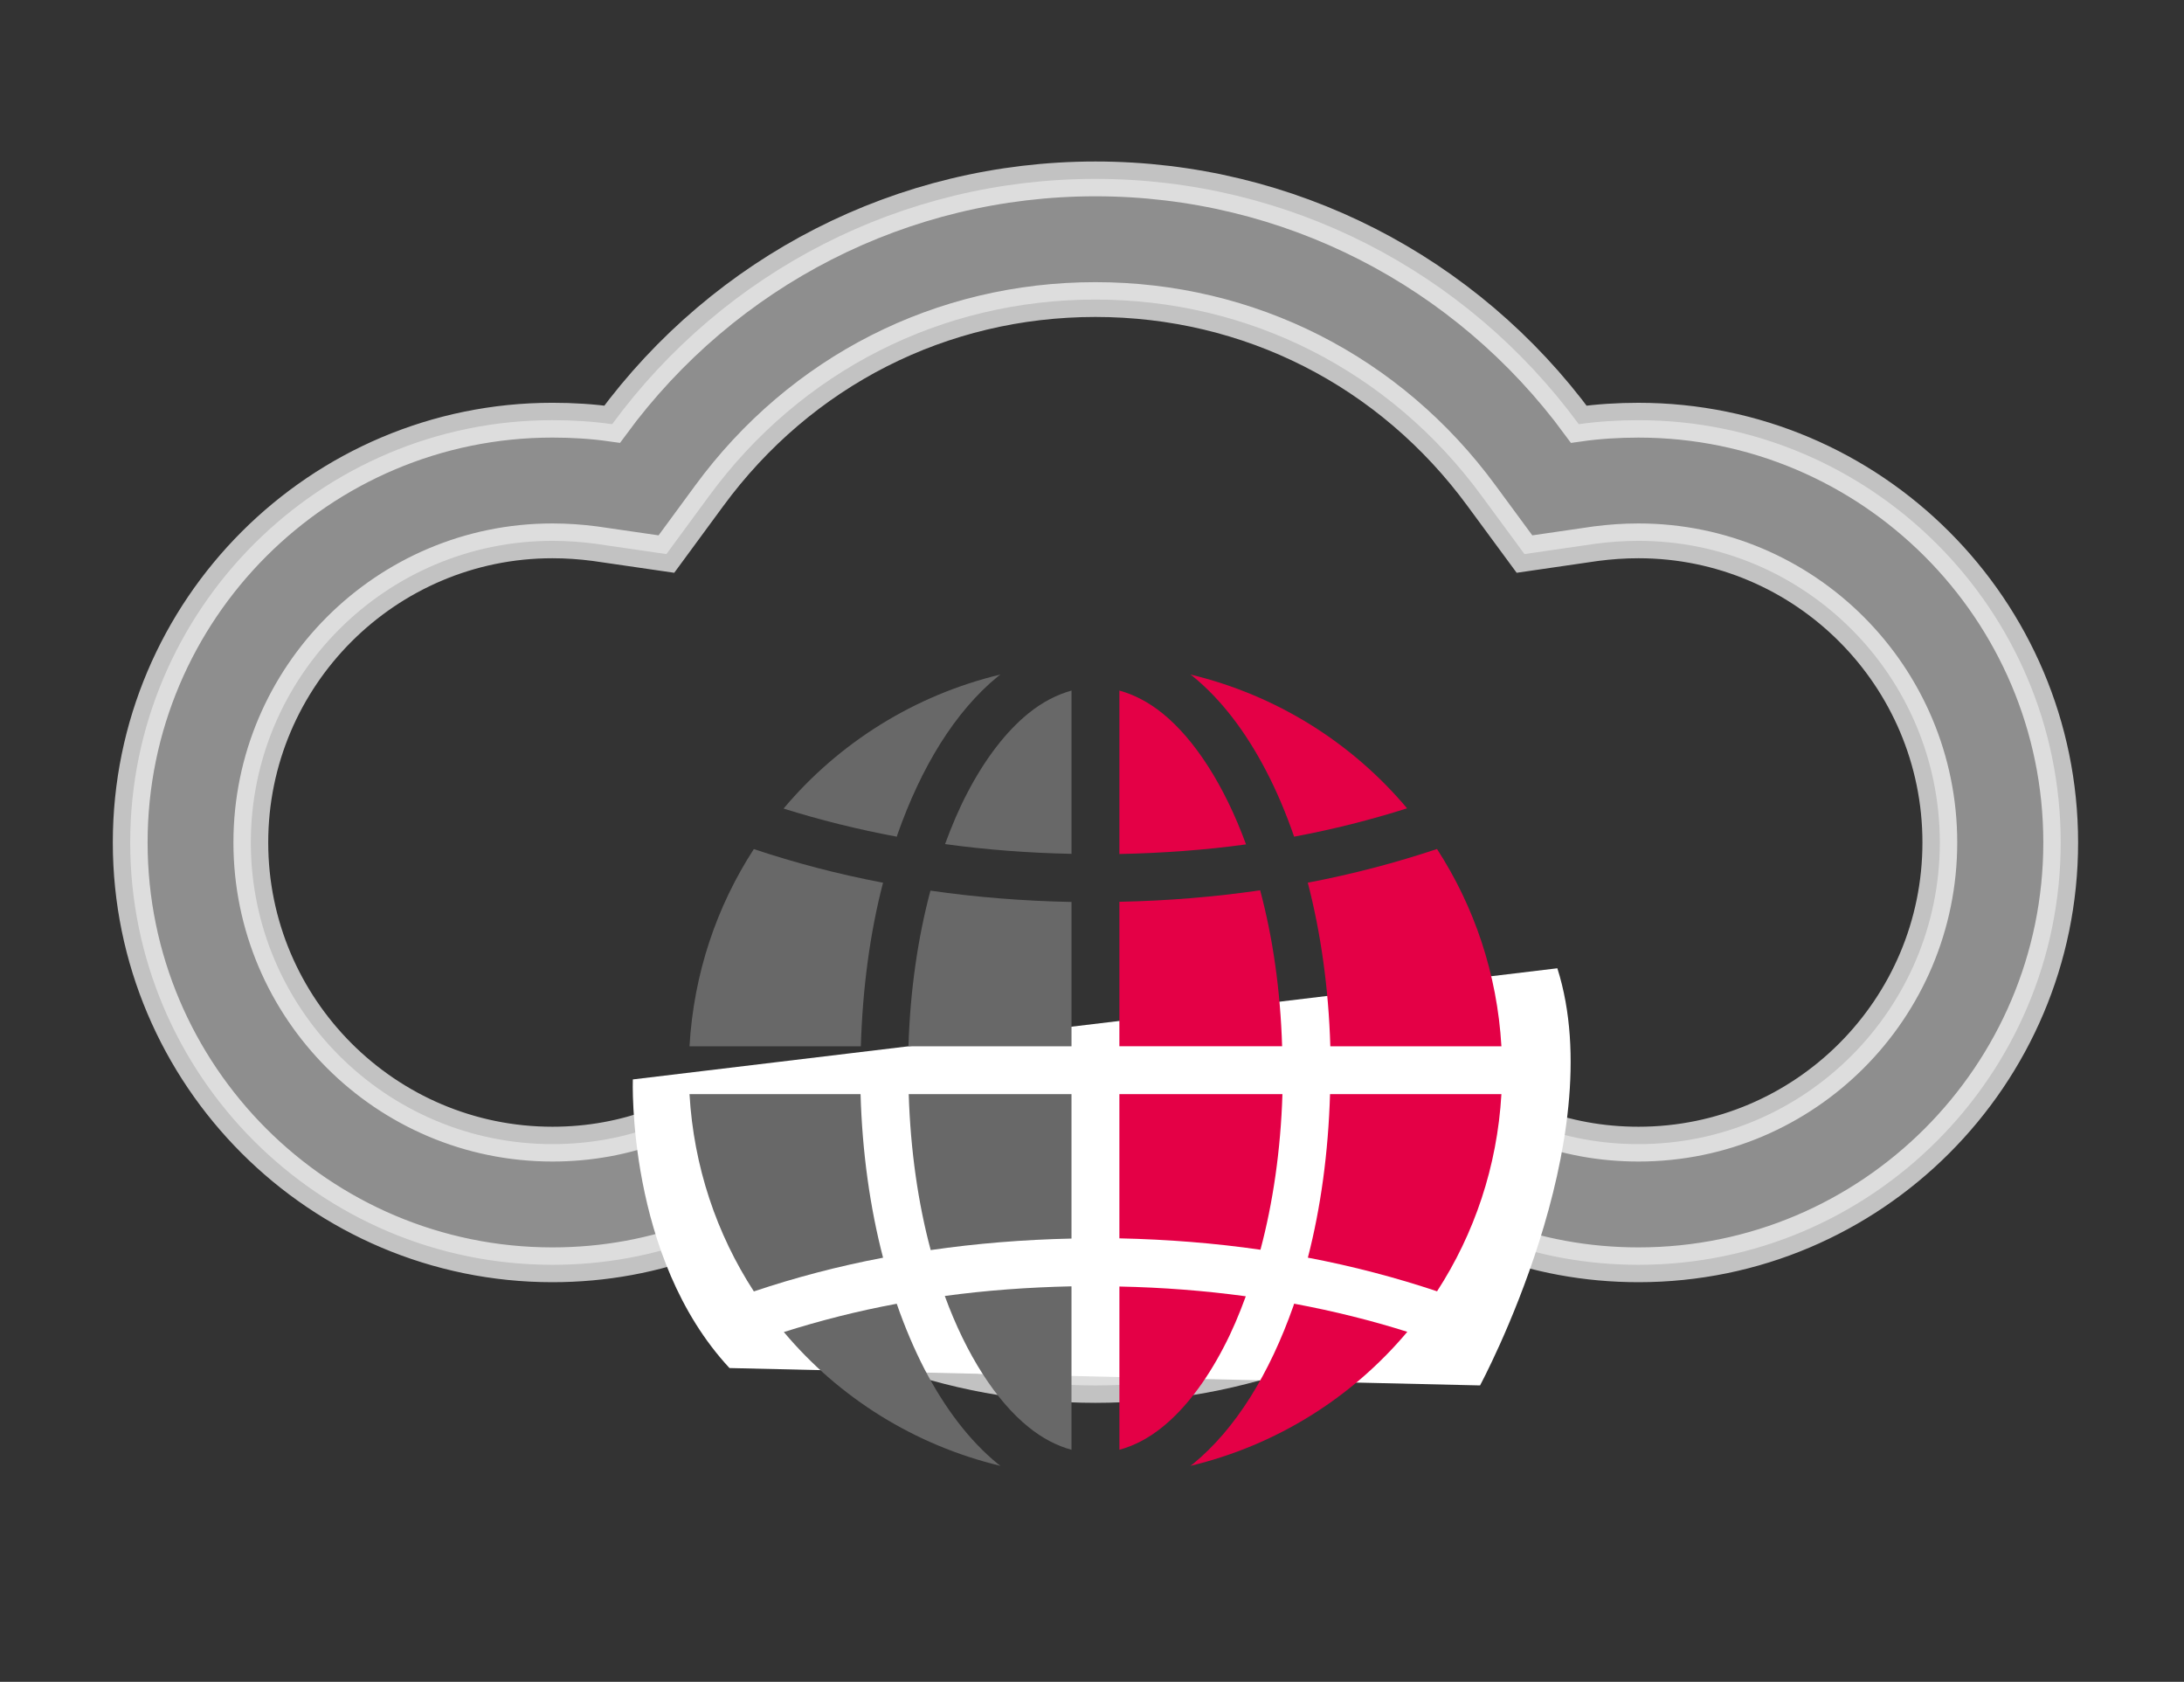 <?xml version="1.0" encoding="utf-8"?>
<!-- Generator: Adobe Illustrator 15.1.0, SVG Export Plug-In  -->
<!DOCTYPE svg PUBLIC "-//W3C//DTD SVG 1.1//EN" "http://www.w3.org/Graphics/SVG/1.1/DTD/svg11.dtd">
<svg version="1.1"
	 xmlns="http://www.w3.org/2000/svg" xmlns:xlink="http://www.w3.org/1999/xlink" xmlns:a="http://ns.adobe.com/AdobeSVGViewerExtensions/3.0/"
	 x="0px" y="0px" width="113px" height="87px" viewBox="-5.837 -8.354 113 87" enable-background="new -5.837 -8.354 113 87"
	 xml:space="preserve">
<rect x="-5.837" y="-8.354" width="113" height="87" fill="#333333" stroke="none"/>
<defs>
</defs>
<path opacity="0.7" fill="#B5B5B5" stroke="#FFFFFF" stroke-width="1.8" stroke-miterlimit="10" d="M78.939,13.383
	c-1.037,0-2.074,0.063-3.09,0.208C70.023,5.659,60.826,0.9,50.842,0.9c-9.982,0-19.18,4.759-25.006,12.69
	c-1.027-0.146-2.053-0.208-3.09-0.208C10.699,13.383,0.9,23.181,0.9,35.229c0,12.047,9.799,21.845,21.846,21.845
	c2.676,0,5.287-0.478,7.754-1.431c5.641,4.935,12.836,7.672,20.342,7.672c7.518,0,14.701-2.737,20.342-7.672
	c2.469,0.953,5.08,1.431,7.756,1.431c12.047,0,21.844-9.798,21.844-21.845C100.783,23.181,90.986,13.383,78.939,13.383z
	 M78.939,50.832c-1.908,0-3.754-0.332-5.516-1.016l-3.516-1.349l-2.83,2.468c-4.531,3.961-10.305,6.138-16.236,6.138
	c-5.939,0-11.705-2.177-16.236-6.138l-2.84-2.468l-3.504,1.349c-1.762,0.684-3.619,1.016-5.516,1.016
	c-8.605,0-15.604-6.998-15.604-15.604s6.998-15.604,15.604-15.604c0.746,0,1.473,0.052,2.197,0.146l3.701,0.538l2.209-3.006
	c4.748-6.47,12.027-10.16,19.988-10.16c7.963,0,15.24,3.69,19.979,10.149l2.221,3.017l3.699-0.538
	c0.727-0.094,1.453-0.146,2.199-0.146c8.605,0,15.592,6.998,15.592,15.604S87.545,50.832,78.939,50.832z"/>
<path fill="#FFFFFF" d="M26.906,47.485c0,0-0.333,9.193,5,14.93l38.834,0.899c0,0,6.834-12.662,4-21.579L26.906,47.485z"/>
<path fill="#686868" d="M38.688,48.246h-8.85c0.217,3.748,1.402,7.234,3.33,10.205c2.113-0.709,4.346-1.301,6.685-1.744
	C39.179,54.12,38.776,51.268,38.688,48.246z"/>
<path fill="#686868" d="M39.851,37.309c-2.339-0.444-4.571-1.033-6.685-1.74c-1.926,2.967-3.111,6.451-3.328,10.201h8.865
	C38.794,42.753,39.179,39.892,39.851,37.309z"/>
<path fill="#686868" d="M45.929,67.475c-0.045-0.035-0.09-0.061-0.129-0.095c-1.482-1.208-2.748-2.888-3.801-4.905
	c-0.535-1.039-1.02-2.176-1.439-3.386c-2.042,0.378-3.989,0.878-5.841,1.464C37.57,63.947,41.478,66.408,45.929,67.475z"/>
<path fill="#E40046" d="M61.832,56.705c2.336,0.443,4.568,1.033,6.684,1.74c1.926-2.967,3.113-6.451,3.33-10.199h-8.867
	C62.889,51.262,62.5,54.122,61.832,56.705z"/>
<path fill="#E40046" d="M55.752,26.539c0.043,0.035,0.09,0.061,0.131,0.095c1.48,1.208,2.748,2.886,3.797,4.905
	c0.543,1.04,1.02,2.174,1.441,3.387c2.043-0.379,3.99-0.879,5.844-1.465C64.111,30.067,60.205,27.604,55.752,26.539z"/>
<path fill="#686868" d="M34.705,33.473c1.855,0.583,3.814,1.074,5.858,1.454c0.014-0.036,0.018-0.073,0.033-0.108
	c1.236-3.512,2.984-6.369,5.203-8.185c0.039-0.034,0.084-0.06,0.129-0.095C41.474,27.606,37.559,30.075,34.705,33.473z"/>
<path fill="#E40046" d="M62.994,45.77h8.852c-0.217-3.752-1.406-7.234-3.332-10.205c-2.113,0.706-4.346,1.297-6.686,1.742
	C62.5,39.894,62.904,42.749,62.994,45.77z"/>
<path fill="#E40046" d="M61.086,59.197c-1.236,3.51-2.984,6.368-5.203,8.183c-0.041,0.034-0.088,0.06-0.131,0.095
	c4.461-1.067,8.367-3.533,11.225-6.934c-1.855-0.586-3.813-1.074-5.857-1.455C61.105,59.121,61.1,59.16,61.086,59.197z"/>
<path fill="#686868" d="M47.364,65.457c0.74,0.601,1.484,0.98,2.238,1.186v-8.455c-2.242,0.049-4.439,0.21-6.555,0.499
	C44.165,61.747,45.71,64.119,47.364,65.457z"/>
<path fill="#E40046" d="M54.32,28.555c-0.742-0.598-1.486-0.977-2.24-1.186v8.455c2.242-0.046,4.439-0.207,6.553-0.497
	C57.514,32.27,55.973,29.896,54.32,28.555z"/>
<path fill="#686868" d="M42.317,56.312c2.35-0.34,4.783-0.54,7.285-0.595v-7.471h-8.422C41.272,51.15,41.665,53.885,42.317,56.312z"
	/>
<path fill="#686868" d="M49.603,38.305c-2.504-0.051-4.947-0.245-7.299-0.586c-0.646,2.424-1.049,5.15-1.137,8.051h8.436V38.305z"/>
<path fill="#686868" d="M49.603,27.369c-0.754,0.209-1.498,0.588-2.238,1.186c-1.139,0.926-2.232,2.332-3.164,4.129
	c-0.418,0.799-0.795,1.686-1.141,2.627c2.113,0.29,4.301,0.459,6.543,0.504V27.369z"/>
<path fill="#E40046" d="M57.479,61.332c0.422-0.801,0.799-1.688,1.141-2.629c-2.111-0.288-4.297-0.459-6.539-0.505v8.444
	c0.754-0.205,1.498-0.585,2.24-1.186C55.457,64.533,56.551,63.124,57.479,61.332z"/>
<path fill="#E40046" d="M59.363,37.701c-2.348,0.342-4.781,0.545-7.283,0.594v7.475h8.42C60.41,42.861,60.016,40.131,59.363,37.701z
	"/>
<path fill="#E40046" d="M60.516,48.246H52.08v7.46c2.502,0.054,4.943,0.249,7.299,0.589C60.025,53.871,60.426,51.145,60.516,48.246z
	"/>
</svg>
